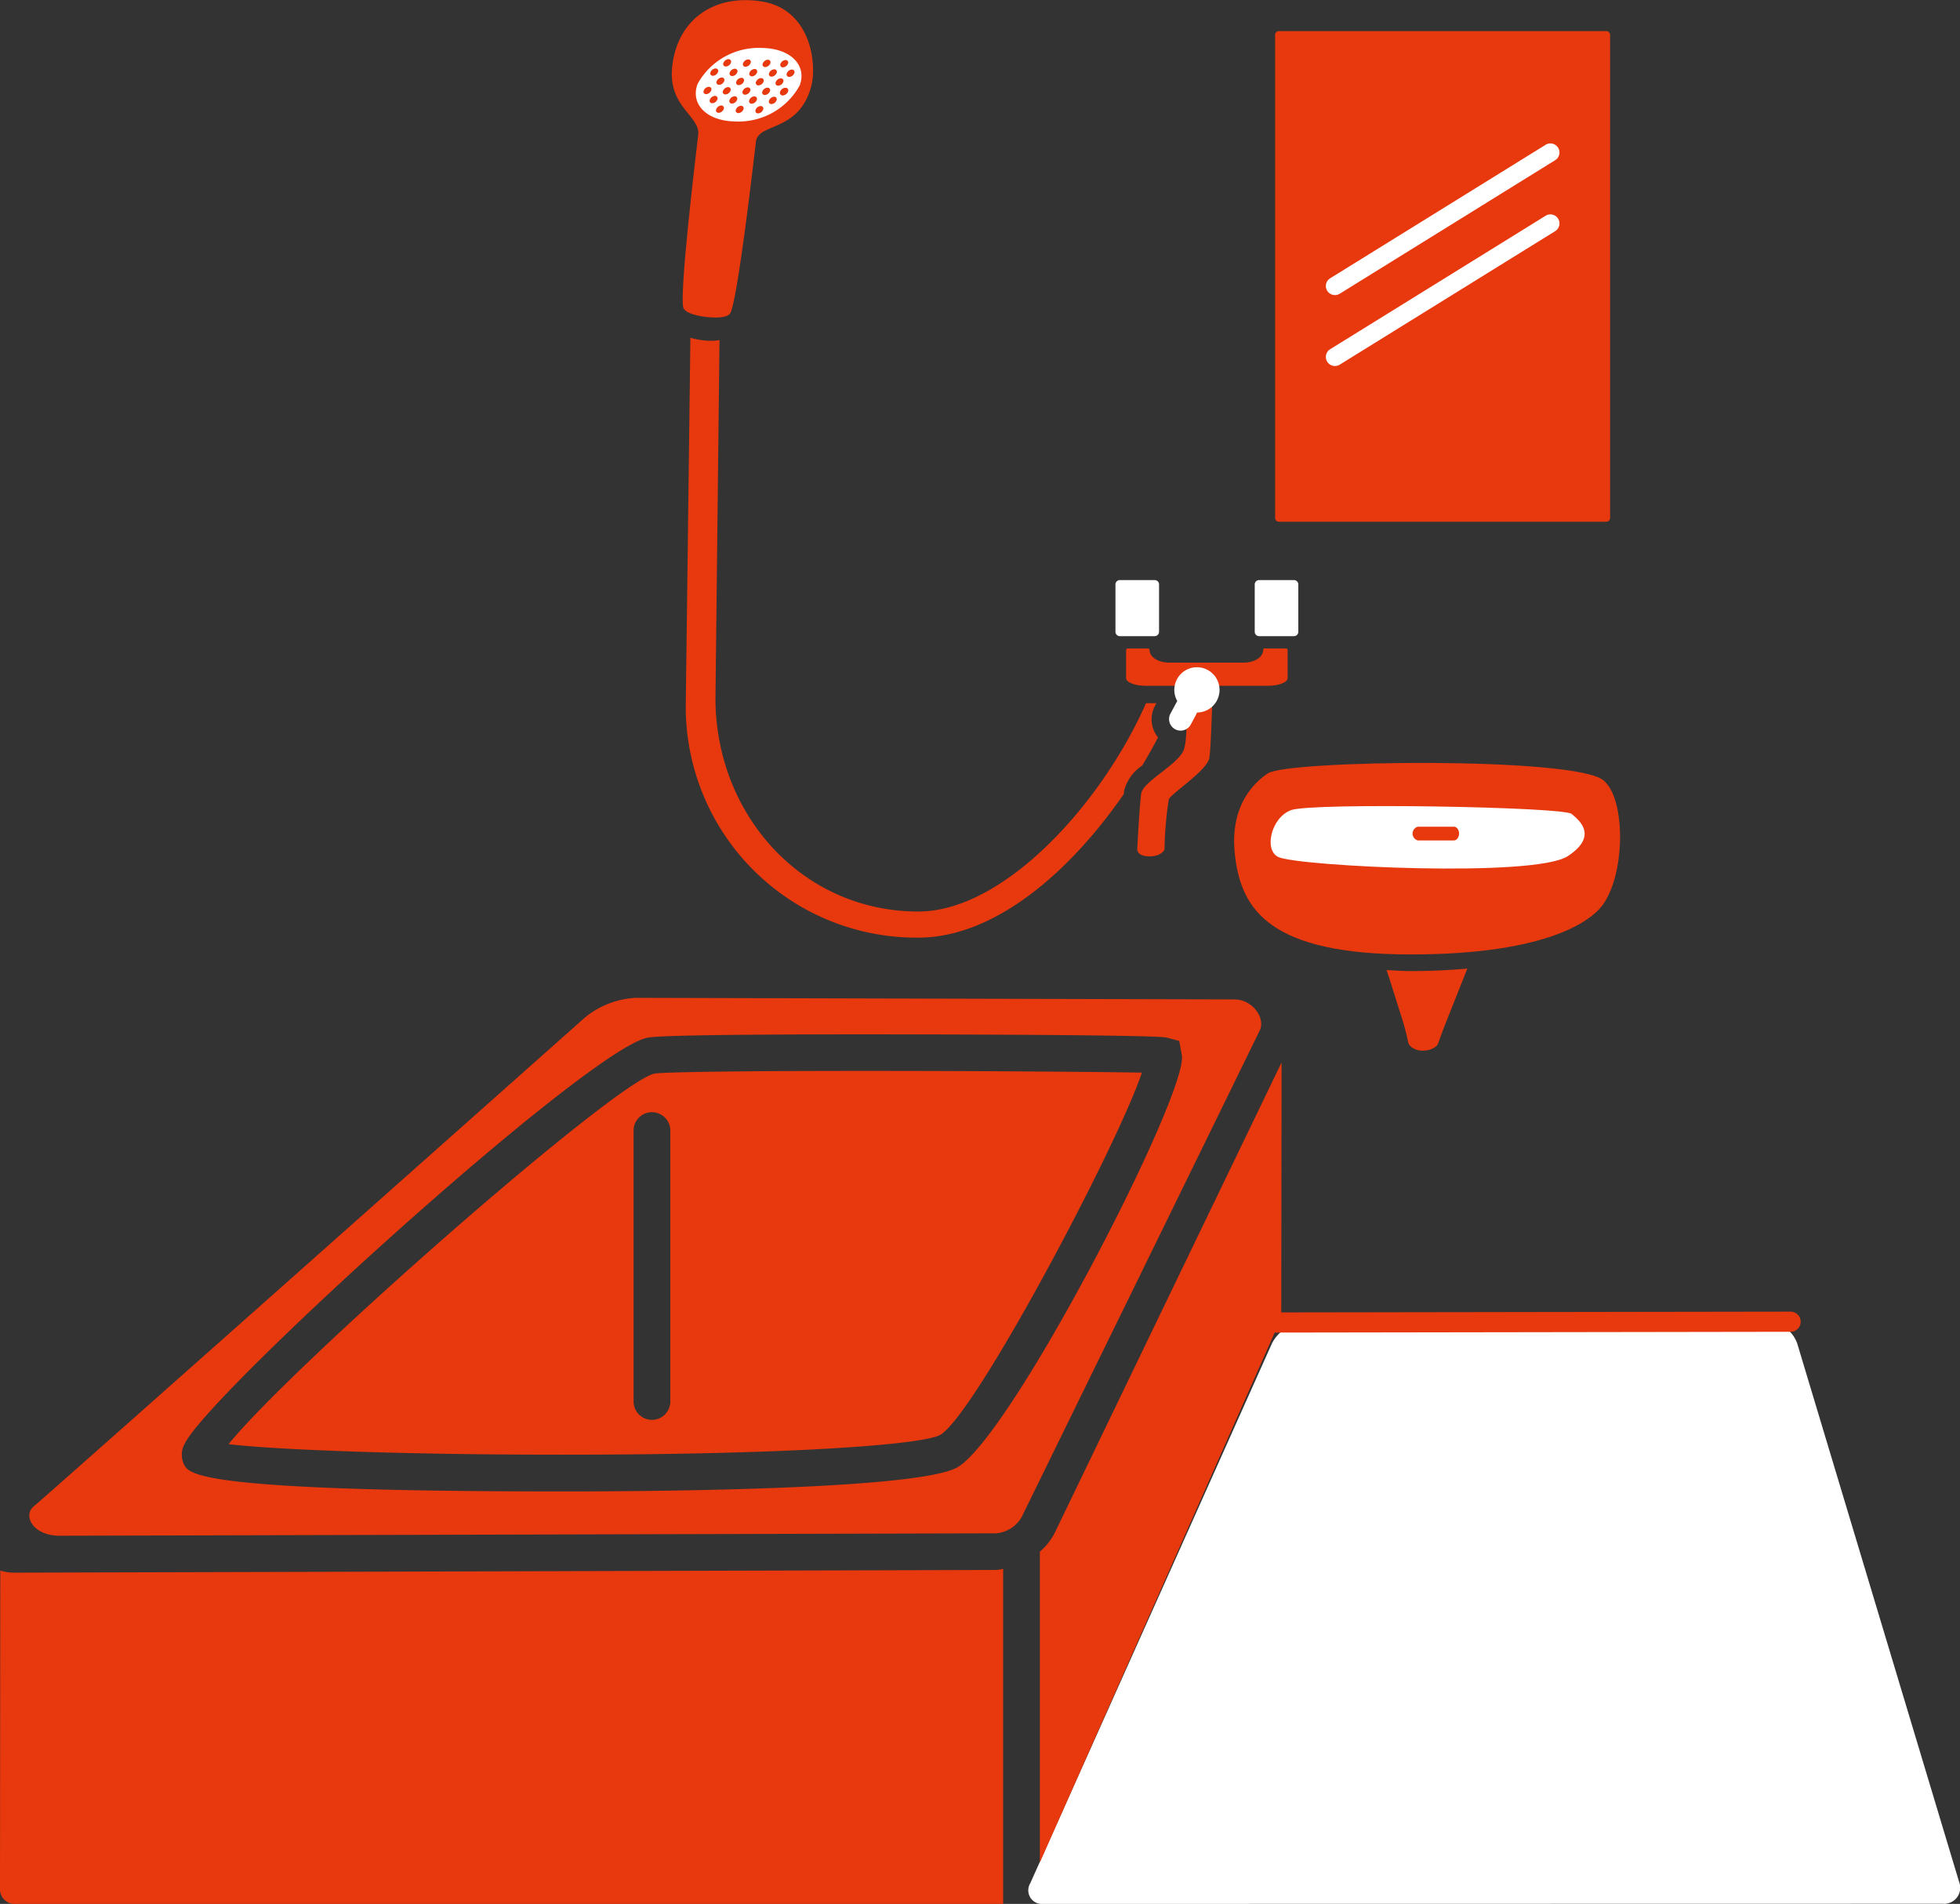 <svg id="グループ_100" data-name="グループ 100" xmlns="http://www.w3.org/2000/svg" xmlns:xlink="http://www.w3.org/1999/xlink" width="113.278" height="110.009" viewBox="0 0 113.278 110.009">
  <rect x="0" y="0" width="113.278" height="110.009" fill="#333333" stroke="none"/>
  <defs>
    <clipPath id="clip-path">
      <rect id="長方形_388" data-name="長方形 388" width="113.278" height="110.009" fill="none"/>
    </clipPath>
  </defs>
  <g id="グループ_50" data-name="グループ 50" transform="translate(0 0)" clip-path="url(#clip-path)">
    <path id="パス_937" data-name="パス 937" d="M39.6,34.048a2.22,2.22,0,0,1,1.86-1.206l26.8-.042a1.88,1.88,0,0,1,1.7,1.262l9.353,31.1a.928.928,0,0,1-.941,1.264l-51.958.009a.792.792,0,0,1-.78-1.2Z" transform="translate(33.913 43.575)" fill="#fff"/>
    <path id="パス_938" data-name="パス 938" d="M31.051,33.761a.582.582,0,1,1,0-1.164l31.961-.049h0a.582.582,0,1,1,0,1.164Z" transform="translate(40.477 43.24)" fill="#e8380d"/>
    <path id="パス_939" data-name="パス 939" d="M32.591,19.528c-.643.445-2.28,1.728-1.9,4.822S32.738,30,40.848,30s10.434-2.068,10.983-2.729c1.416-1.7,1.488-6.245.14-7.337-1.7-1.374-18.29-1.157-19.38-.4" transform="translate(40.693 25.149)" fill="#e8380d"/>
    <path id="パス_940" data-name="パス 940" d="M34.416,24.122c.07.2.14.407.193.58l.717,2.273a12.616,12.616,0,0,1,.335,1.3c.049.277.428.5.845.5s.817-.191.894-.424.275-.773.445-1.2l1.236-3.111v-.007c-.978.084-2.033.142-3.262.142-.517,0-.938-.037-1.4-.058" transform="translate(45.721 31.935)" fill="#e8380d"/>
    <path id="パス_941" data-name="パス 941" d="M32.722,20.235c-1.181.442-1.586,2.354-.719,2.72,1.255.531,14.788,1.195,16.707-.058s.456-2.221.226-2.44c-.431-.41-15.033-.664-16.213-.221" transform="translate(41.898 26.573)" fill="#fff"/>
    <path id="パス_942" data-name="パス 942" d="M37.747,20.909c0,.219-.135.4-.3.4H35.362a.411.411,0,0,1,0-.792h2.086c.163,0,.3.177.3.4" transform="translate(46.579 27.252)" fill="#e8380d"/>
    <path id="長方形_385" data-name="長方形 385" d="M.217,0H19.143a.218.218,0,0,1,.218.218V28.132a.217.217,0,0,1-.217.217H.217A.217.217,0,0,1,0,28.132V.217A.217.217,0,0,1,.217,0Z" transform="translate(73.695 1.797)" fill="#e8380d"/>
    <path id="パス_943" data-name="パス 943" d="M33.433,12.326a.524.524,0,0,1-.277-.969L45.623,3.634a.524.524,0,0,1,.554.889L33.71,12.249a.541.541,0,0,1-.277.077" transform="translate(43.719 4.724)" fill="#fff"/>
    <path id="パス_944" data-name="パス 944" d="M33.433,14.085a.518.518,0,0,1-.445-.247.524.524,0,0,1,.168-.722L45.623,5.395a.524.524,0,0,1,.554.889L33.71,14.008a.541.541,0,0,1-.277.077" transform="translate(43.719 7.063)" fill="#fff"/>
    <path id="パス_945" data-name="パス 945" d="M18.554,18.3s1.157.179,1.469-.163c.417-.456,1.381-8.86,1.511-9.957s2.484-.524,3.2-3.2c.333-1.229.007-4.45-2.878-4.9-2.829-.442-4.9,1.134-5.165,3.807-.228,2.326,1.635,2.806,1.507,3.9s-1.141,9.493-.843,10.036c.226.405,1.392.5,1.392.5Z" transform="translate(22.155 0.001)" fill="#e8380d"/>
    <path id="パス_946" data-name="パス 946" d="M17.373,3.27A4.03,4.03,0,0,1,21.108,1.19c1.632.023,2.6.992,2.17,2.163a4.027,4.027,0,0,1-3.735,2.082c-1.632-.023-2.6-.994-2.17-2.165" transform="translate(22.942 1.582)" fill="#fff"/>
    <path id="パス_947" data-name="パス 947" d="M19.1,2.61a.339.339,0,0,1,.291-.21.146.146,0,0,1,.135.217.333.333,0,0,1-.291.207A.145.145,0,0,1,19.1,2.61" transform="translate(25.35 3.189)" fill="#e8380d"/>
    <path id="パス_948" data-name="パス 948" d="M18.607,2.6a.33.33,0,0,1,.291-.21.147.147,0,0,1,.135.217.333.333,0,0,1-.291.207.145.145,0,0,1-.135-.214" transform="translate(24.7 3.18)" fill="#e8380d"/>
    <path id="パス_949" data-name="パス 949" d="M18.118,2.6a.336.336,0,0,1,.291-.21.146.146,0,0,1,.135.217.333.333,0,0,1-.291.207.144.144,0,0,1-.135-.214" transform="translate(24.05 3.171)" fill="#e8380d"/>
    <path id="パス_950" data-name="パス 950" d="M17.629,2.589a.339.339,0,0,1,.291-.21.147.147,0,0,1,.135.217.333.333,0,0,1-.291.207.144.144,0,0,1-.135-.214" transform="translate(23.401 3.161)" fill="#e8380d"/>
    <path id="パス_951" data-name="パス 951" d="M18.765,2.841a.326.326,0,0,1,.291-.21.146.146,0,0,1,.135.214.331.331,0,0,1-.291.21.145.145,0,0,1-.135-.214" transform="translate(24.91 3.496)" fill="#e8380d"/>
    <path id="パス_952" data-name="パス 952" d="M18.276,2.834a.339.339,0,0,1,.291-.21.147.147,0,0,1,.135.217.33.33,0,0,1-.291.207.145.145,0,0,1-.135-.214" transform="translate(24.261 3.487)" fill="#e8380d"/>
    <path id="パス_953" data-name="パス 953" d="M17.787,2.824a.334.334,0,0,1,.291-.207.146.146,0,0,1,.135.214.339.339,0,0,1-.291.21.146.146,0,0,1-.135-.217" transform="translate(23.611 3.478)" fill="#e8380d"/>
    <path id="パス_954" data-name="パス 954" d="M19.264,2.154a.33.33,0,0,1,.291-.21.147.147,0,0,1,.135.217.333.333,0,0,1-.291.207.144.144,0,0,1-.135-.214" transform="translate(25.573 2.583)" fill="#e8380d"/>
    <path id="パス_955" data-name="パス 955" d="M18.775,2.147a.336.336,0,0,1,.291-.21.147.147,0,0,1,.135.217.333.333,0,0,1-.291.207.144.144,0,0,1-.135-.214" transform="translate(24.923 2.574)" fill="#e8380d"/>
    <path id="パス_956" data-name="パス 956" d="M18.286,2.14a.336.336,0,0,1,.291-.21.146.146,0,0,1,.135.217.333.333,0,0,1-.291.207.145.145,0,0,1-.135-.214" transform="translate(24.274 2.565)" fill="#e8380d"/>
    <path id="パス_957" data-name="パス 957" d="M17.8,2.133a.339.339,0,0,1,.291-.21.145.145,0,0,1,.135.214.331.331,0,0,1-.291.21.144.144,0,0,1-.135-.214" transform="translate(23.624 2.556)" fill="#e8380d"/>
    <path id="パス_958" data-name="パス 958" d="M18.933,2.385a.334.334,0,0,1,.291-.21.147.147,0,0,1,.135.217.333.333,0,0,1-.291.207.144.144,0,0,1-.135-.214" transform="translate(25.133 2.89)" fill="#e8380d"/>
    <path id="パス_959" data-name="パス 959" d="M19.383,2.391a.335.335,0,0,1,.291-.21.146.146,0,0,1,.135.217.33.33,0,0,1-.291.207.144.144,0,0,1-.135-.214" transform="translate(25.731 2.898)" fill="#e01f06"/>
    <path id="パス_960" data-name="パス 960" d="M18.444,2.378a.33.33,0,0,1,.291-.21.147.147,0,0,1,.135.217.333.333,0,0,1-.291.207.144.144,0,0,1-.135-.214" transform="translate(24.483 2.881)" fill="#e8380d"/>
    <path id="パス_961" data-name="パス 961" d="M17.955,2.371a.339.339,0,0,1,.291-.21.147.147,0,0,1,.135.217.33.33,0,0,1-.291.207.145.145,0,0,1-.135-.214" transform="translate(23.834 2.872)" fill="#e8380d"/>
    <path id="パス_962" data-name="パス 962" d="M18.943,1.689a.334.334,0,0,1,.291-.207.146.146,0,0,1,.135.217.33.33,0,0,1-.291.207.146.146,0,0,1-.135-.217" transform="translate(25.146 1.97)" fill="#e8380d"/>
    <path id="パス_963" data-name="パス 963" d="M18.454,1.684a.339.339,0,0,1,.291-.21.146.146,0,0,1,.135.217.33.33,0,0,1-.291.207.145.145,0,0,1-.135-.214" transform="translate(24.497 1.959)" fill="#e8380d"/>
    <path id="パス_964" data-name="パス 964" d="M17.965,1.678a.333.333,0,0,1,.291-.21.147.147,0,0,1,.135.217.333.333,0,0,1-.291.207.145.145,0,0,1-.135-.214" transform="translate(23.847 1.951)" fill="#e8380d"/>
    <path id="パス_965" data-name="パス 965" d="M19.1,1.929a.335.335,0,0,1,.291-.21.146.146,0,0,1,.135.217.33.33,0,0,1-.291.207.144.144,0,0,1-.135-.214" transform="translate(25.356 2.285)" fill="#e8380d"/>
    <path id="パス_966" data-name="パス 966" d="M19.372,2.391a.339.339,0,0,1,.291-.21A.145.145,0,0,1,19.8,2.4a.329.329,0,0,1-.291.21.145.145,0,0,1-.135-.214" transform="translate(25.717 2.898)" fill="#e8380d"/>
    <path id="パス_967" data-name="パス 967" d="M19.382,1.7a.336.336,0,0,1,.291-.21.147.147,0,0,1,.135.217.333.333,0,0,1-.291.207.144.144,0,0,1-.135-.214" transform="translate(25.73 1.978)" fill="#e8380d"/>
    <path id="パス_968" data-name="パス 968" d="M19.54,1.933a.326.326,0,0,1,.291-.207.146.146,0,0,1,.135.214.335.335,0,0,1-.291.21.146.146,0,0,1-.135-.217" transform="translate(25.939 2.294)" fill="#e8380d"/>
    <path id="パス_969" data-name="パス 969" d="M18.612,1.922a.339.339,0,0,1,.291-.21.146.146,0,0,1,.135.217.328.328,0,0,1-.291.207.146.146,0,0,1-.135-.214" transform="translate(24.707 2.275)" fill="#e8380d"/>
    <path id="パス_970" data-name="パス 970" d="M18.123,1.915a.335.335,0,0,1,.291-.21.147.147,0,0,1,.135.217.33.33,0,0,1-.291.207.145.145,0,0,1-.135-.214" transform="translate(24.058 2.266)" fill="#e8380d"/>
    <path id="パス_971" data-name="パス 971" d="M17.645,1.908a.336.336,0,0,1,.291-.21.147.147,0,0,1,.135.217.333.333,0,0,1-.291.207.144.144,0,0,1-.135-.214" transform="translate(23.422 2.257)" fill="#e8380d"/>
    <path id="パス_972" data-name="パス 972" d="M17.477,2.364a.334.334,0,0,1,.291-.21.146.146,0,0,1,.133.217.333.333,0,0,1-.291.207.144.144,0,0,1-.133-.214" transform="translate(23.199 2.862)" fill="#e8380d"/>
    <path id="パス_973" data-name="パス 973" d="M30.979,16.774s.279,3.49-.081,4.315-2.335,1.793-2.438,2.468-.233,3.246-.233,3.246,0,.394.708.394.869-.394.869-.394a20.871,20.871,0,0,1,.247-2.9c.163-.361,2.231-1.679,2.345-2.4s.21-4.731.21-4.731H31.238" transform="translate(37.499 22.285)" fill="#e8380d"/>
    <path id="パス_974" data-name="パス 974" d="M35.921,16.08c-.009.047-.051.077-.051.126,0,.4-.5.719-1.12.719H30.428c-.615,0-1.12-.324-1.12-.719,0-.042-.035-.068-.04-.1H27.993c-.007.04-.042.063-.042.1v1.616c0,.242.505.44,1.12.44h7.095c.617,0,1.12-.2,1.12-.44V16.206c0-.042-.035-.065-.042-.1H35.975c-.021,0-.033-.019-.054-.021" transform="translate(37.132 21.363)" fill="#e8380d"/>
    <path id="長方形_386" data-name="長方形 386" d="M.254,0H2.266a.253.253,0,0,1,.253.253V2.987a.254.254,0,0,1-.254.254H.254A.254.254,0,0,1,0,2.987V.254A.254.254,0,0,1,.254,0Z" transform="translate(64.468 33.517)" fill="#fff"/>
    <path id="長方形_387" data-name="長方形 387" d="M.254,0H2.266a.253.253,0,0,1,.253.253V2.987a.254.254,0,0,1-.254.254H.254A.254.254,0,0,1,0,2.987V.254A.254.254,0,0,1,.254,0Z" transform="translate(72.517 33.517)" fill="#fff"/>
    <path id="パス_975" data-name="パス 975" d="M31.782,18.483a1.307,1.307,0,1,0-2.284.03.7.7,0,0,0-.063.1l-.342.636a.667.667,0,0,0,1.176.629l.34-.638a.437.437,0,0,0,.028-.07,1.3,1.3,0,0,0,1.146-.685" transform="translate(38.545 21.999)" fill="#fff"/>
    <path id="パス_976" data-name="パス 976" d="M57.977,38.931a3.667,3.667,0,0,1-.384.063L.85,39.15H.836a2.553,2.553,0,0,1-.82-.123L0,57.454a.837.837,0,0,0,.836.836H57.977Z" transform="translate(0 51.72)" fill="#e8380d"/>
    <path id="パス_977" data-name="パス 977" d="M26.655,53.577a3.536,3.536,0,0,1-.845,1.055V72.589L39.762,41.117l.019-14.753Z" transform="translate(34.288 35.025)" fill="#e8380d"/>
    <path id="パス_978" data-name="パス 978" d="M30.282,26.732c-2.3.5-20.807,16.742-24.61,21.408,2.713.319,9.88.608,19.284.608,13.424,0,20.716-.584,21.815-1.127,1.954-1,10.285-16.728,11.689-20.949-2.377-.042-9.007-.1-15.934-.1-8.324,0-11.787.081-12.245.156m.924,18.979a1.061,1.061,0,0,1-2.121,0V29.987a1.061,1.061,0,0,1,2.121,0Z" transform="translate(7.535 35.306)" fill="#e8380d"/>
    <path id="パス_979" data-name="パス 979" d="M70.416,24.852c-.971,0-34.627-.091-34.627-.091a5.059,5.059,0,0,0-2.918,1.111S1.635,53.625.988,54.142s-.065,1.7,1.488,1.7c.713,0,54.146-.14,54.146-.14a1.9,1.9,0,0,0,1.444-.91s13.417-27.4,13.773-28.144-.452-1.791-1.423-1.791M54.279,51.934c-2.452,1.215-16.73,1.348-22.754,1.348-21.091,0-21.576-.987-21.864-1.576A1.3,1.3,0,0,1,9.722,50.5c1.5-2.987,23.341-22.812,26.747-23.438.678-.128,4.927-.191,12.63-.191.165,0,16.69,0,17.377.191l.713.189.156.873c.237,2.422-10.031,22.311-13.065,23.813" transform="translate(0.966 32.895)" fill="#e8380d"/>
    <path id="パス_980" data-name="パス 980" d="M43.4,33.1c.326-.543.633-1.087.915-1.63a1.666,1.666,0,0,1-.3-.568,1.642,1.642,0,0,1,.133-1.269l.075-.14h-.6C41.011,35.4,35.365,41.531,30.468,41.531c-6.722,0-11.729-5.6-11.729-12.325l.233-20.693a3.321,3.321,0,0,1-1.029,0,4.169,4.169,0,0,1-.654-.135l-.268,21.333A13.34,13.34,0,0,0,30.461,43.04c4.445,0,8.8-3.844,11.873-8.292.007-.068.016-.147.023-.2A2.492,2.492,0,0,1,43.4,33.1" transform="translate(22.612 11.138)" fill="#e8380d"/>
  </g>
</svg>
